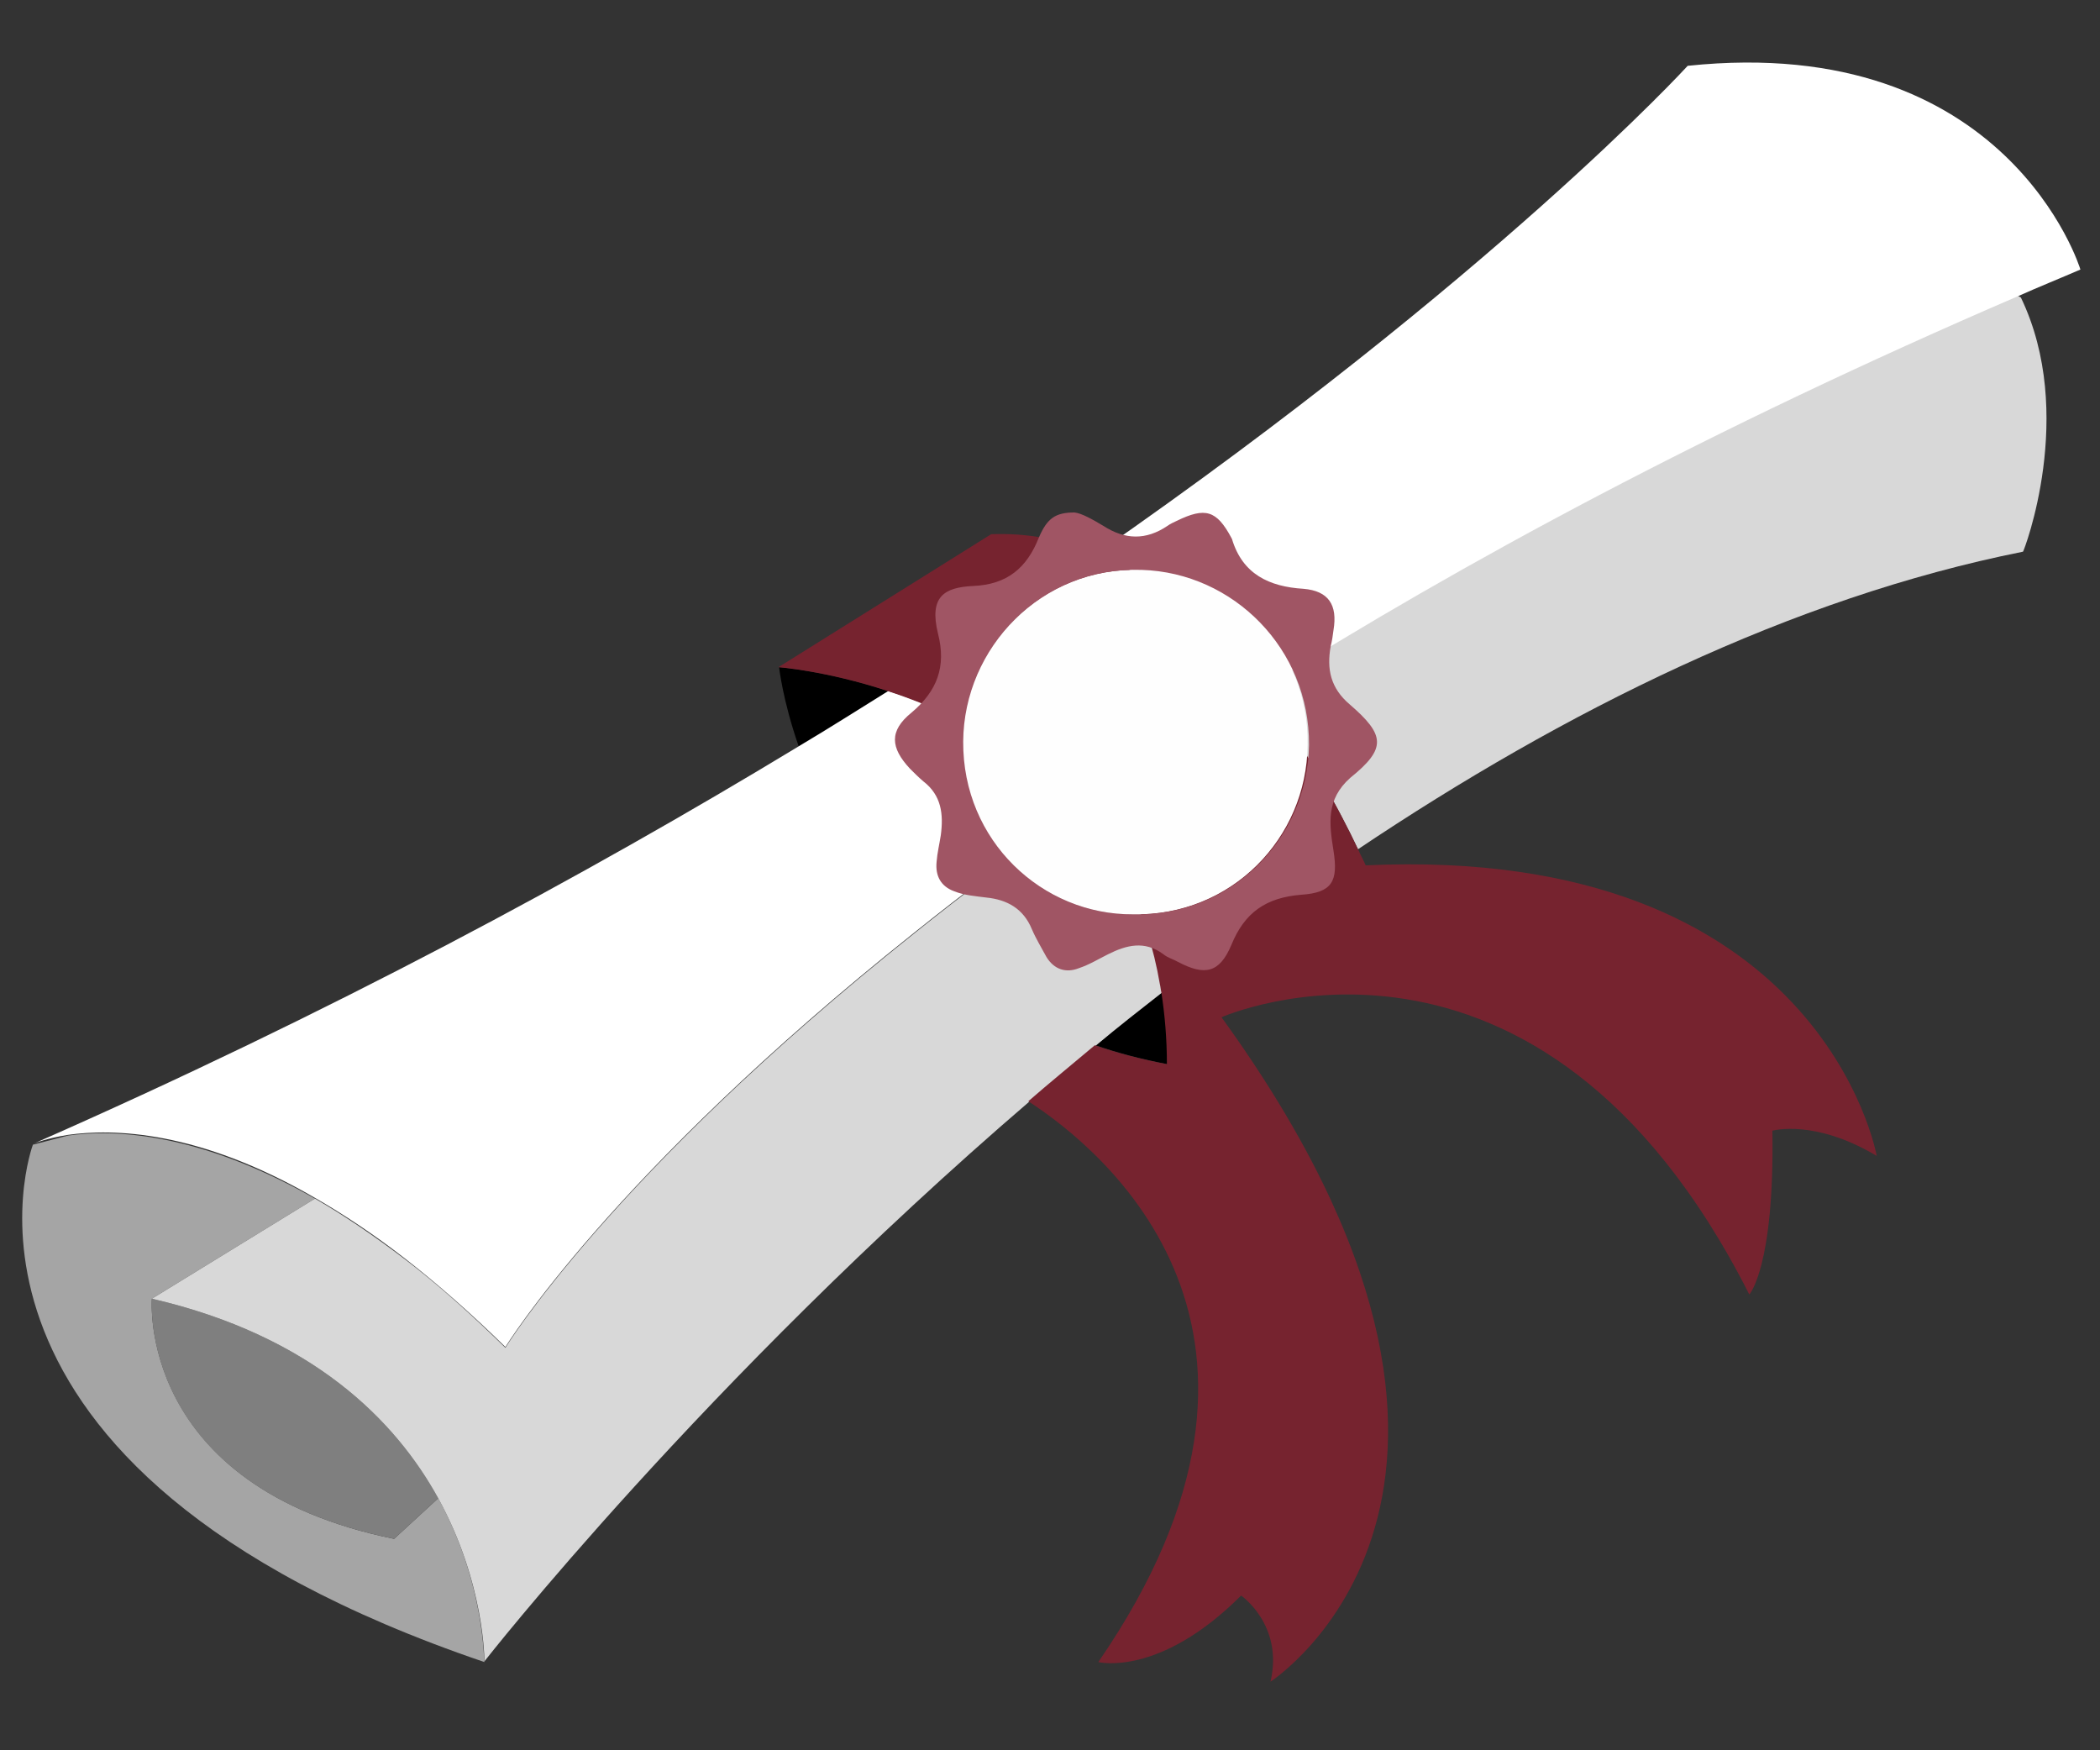 <?xml version="1.0" encoding="utf-8"?>
<!-- Generator: Adobe Illustrator 27.8.1, SVG Export Plug-In . SVG Version: 6.00 Build 0)  -->
<svg version="1.1" id="Layer_2_00000070107469714944856010000002234726319557431718_"
	 xmlns="http://www.w3.org/2000/svg" xmlns:xlink="http://www.w3.org/1999/xlink" x="0px" y="0px" viewBox="0 0 300 250"
	 style="enable-background:new 0 0 300 250;" xml:space="preserve">
<rect x="0" y="0" width="300" height="250" fill="#333333" stroke="none"/>
<style type="text/css">
	.st0{fill:#A5A5A5;}
	.st1{fill:#7F7F7F;}
	.st2{fill:#D8D8D8;}
	.st3{fill:#FFFFFF;}
	.st4{fill:#76232F;}
	.st5{fill:#FEFEFE;}
	.st6{fill:#A05564;}
</style>
<path class="st0" d="M62.6,214l-6.3,5.8c-36.8-7.5-34.6-34.3-34.6-34.3L45,171.2c-16.8-9.6-29-9.9-35.3-9l-5,1.3
	c0,0-17.3,46.1,64.5,73.9C69.1,237.3,69.3,226.2,62.6,214z"/>
<path class="st1" d="M56.3,219.8l6.3-5.8c-6.1-11.1-18-23.2-40.9-28.5C21.7,185.5,19.4,212.3,56.3,219.8z"/>
<g>
	<path d="M114.1,106.6c4.4-2.7,8.7-5.3,12.8-7.9c-8.8-2.9-15.6-3.4-15.6-3.4S111.8,100,114.1,106.6z"/>
	<path d="M166,141.7c-3.2,2.5-6.4,5.1-9.5,7.6c3.2,1.1,6.6,2,10.3,2.7C166.8,148.3,166.5,144.9,166,141.7z"/>
</g>
<g>
	<path class="st2" d="M288.7,42.5l-0.5-0.3C244.4,61.1,208.8,80.3,180,98.4c6.6,8.5,11.4,17.4,14,22.9c29.4-19.7,61.9-35.9,95-42.5
		C289.1,78.8,296.7,59.1,288.7,42.5z"/>
	<path class="st2" d="M154.1,115.7c-8.7,6.1-16.5,12-23.6,17.7c-43.3,34.5-58.3,59.1-58.3,59.1c-5-4.9-9.7-9.1-14.3-12.6
		s-8.9-6.4-12.9-8.7l-23.3,14.3c22.9,5.3,34.8,17.4,40.9,28.5c6.7,12.2,6.6,23.3,6.6,23.3s31.2-39.9,77.9-80c3.1-2.7,6.3-5.4,9.5-8
		c3.1-2.6,6.3-5.1,9.5-7.6c-0.1-0.4-0.1-0.7-0.2-1.1C164,130,159.6,121.9,154.1,115.7z"/>
</g>
<g>
	<path class="st3" d="M241.1,9.4c0,0-27.6,30.2-84.5,69.7c6.7,2.8,12.6,7.4,17.7,12.7c2.1,2.1,4,4.4,5.8,6.7
		c28.7-18.1,64.3-37.3,108.2-56.2c2.9-1.3,5.9-2.5,8.9-3.8C297.2,38.4,286.8,4.6,241.1,9.4z"/>
	<path class="st3" d="M146.6,108.7c-6.5-4.9-13.6-8.1-19.7-10c-4.2,2.6-8.4,5.3-12.8,7.9C83.4,125.2,47,144.8,4.7,163.4
		c0.2-0.1,1.9-0.8,5-1.3c6.4-0.9,18.6-0.7,35.3,9c4,2.3,8.4,5.2,12.9,8.7s9.3,7.7,14.3,12.6c0,0,15-24.6,58.3-59.1
		c7.1-5.7,14.9-11.6,23.6-17.7C151.8,113.1,149.2,110.8,146.6,108.7z"/>
</g>
<path class="st4" d="M268.1,165.1c0,0-7.8-44.5-73-41.5c-0.3-0.7-0.7-1.4-1.1-2.3c-2.6-5.5-7.3-14.4-14-22.9
	c-1.8-2.3-3.7-4.6-5.8-6.7c-5.1-5.3-11-9.9-17.7-12.7c-4.6-1.9-9.6-2.9-14.9-2.7l-30.4,19c0,0,6.8,0.5,15.6,3.4
	c6.1,2,13.2,5.1,19.7,10c2.6,2,5.2,4.3,7.5,7c5.5,6.2,9.9,14.3,11.7,24.9c0.1,0.4,0.1,0.7,0.2,1.1c0.5,3.2,0.8,6.7,0.8,10.3
	c-3.7-0.7-7.1-1.6-10.3-2.7c-3.2,2.7-6.4,5.3-9.5,8c10.8,7,42.5,32.9,10,80.1c0,0,8.7,2.2,20.4-9.5c0,0,6.1,4.2,4.2,12.3
	c0,0,42.1-27.1-7-94.9c0,0,45.2-20.1,75.4,39.6c0,0,3.6-3.9,3.3-23.4C253.3,161.5,259.2,159.8,268.1,165.1z"/>
<path class="st5" d="M163,81.4c-14.3-0.5-25.4,11.1-25.5,24.5c-0.1,14.2,11.4,24.8,24.3,24.7c14.1,0.3,24.9-10.9,25-24.2
	C187.1,92.7,176.2,81.8,163,81.4z"/>
<path class="st6" d="M192.8,100.6c-2.7-2.3-3.3-5-2.7-8.3c0.2-0.8,0.3-1.5,0.4-2.3c0.6-3.6-0.7-5.6-4.3-5.9
	c-4.9-0.3-8.7-2.1-10.2-7.1c0-0.1-0.1-0.1-0.1-0.2c-2.1-3.9-3.7-4.4-7.8-2.4c-0.4,0.2-0.9,0.4-1.3,0.7c-3.1,2.1-6.1,2-9.2,0
	c-1.5-0.9-3.1-1.8-4.1-1.9c-2.7,0-3.9,0.8-5.1,3.6c-1.7,4.3-4.5,6.7-9.4,6.9c-4.1,0.2-6.3,1.5-5,6.8c1.2,4.7-0.1,8.2-3.8,11.3
	c-3.2,2.6-3,5-0.2,8c0.6,0.6,1.2,1.2,1.9,1.8c2.6,2,2.9,4.7,2.5,7.7c-0.2,1.3-0.5,2.5-0.6,3.8c-0.2,2,0.6,3.5,2.5,4.2
	c1.5,0.6,3.1,0.7,4.6,0.9c3,0.3,5.3,1.6,6.5,4.5c0.6,1.4,1.4,2.7,2.1,4c1.1,1.8,2.8,2.3,4.6,1.6c1.5-0.5,2.8-1.3,4.2-2
	c2.6-1.3,5.2-2,7.9,0c0.6,0.5,1.4,0.7,2.1,1.1c3.8,2,5.9,1.6,7.6-2.4c1.9-4.7,5-6.8,10-7.2c4.4-0.3,5.3-1.9,4.6-6.3
	c-0.6-3.8-1.1-7.3,2.4-10.4C198.1,106.9,197.9,105,192.8,100.6z M161.9,130.6c-13,0.1-24.4-10.5-24.3-24.7
	c0.1-13.4,11.2-25,25.5-24.5c13.1,0.4,24,11.3,23.9,25C186.8,119.7,176,130.9,161.9,130.6z"/>
</svg>
